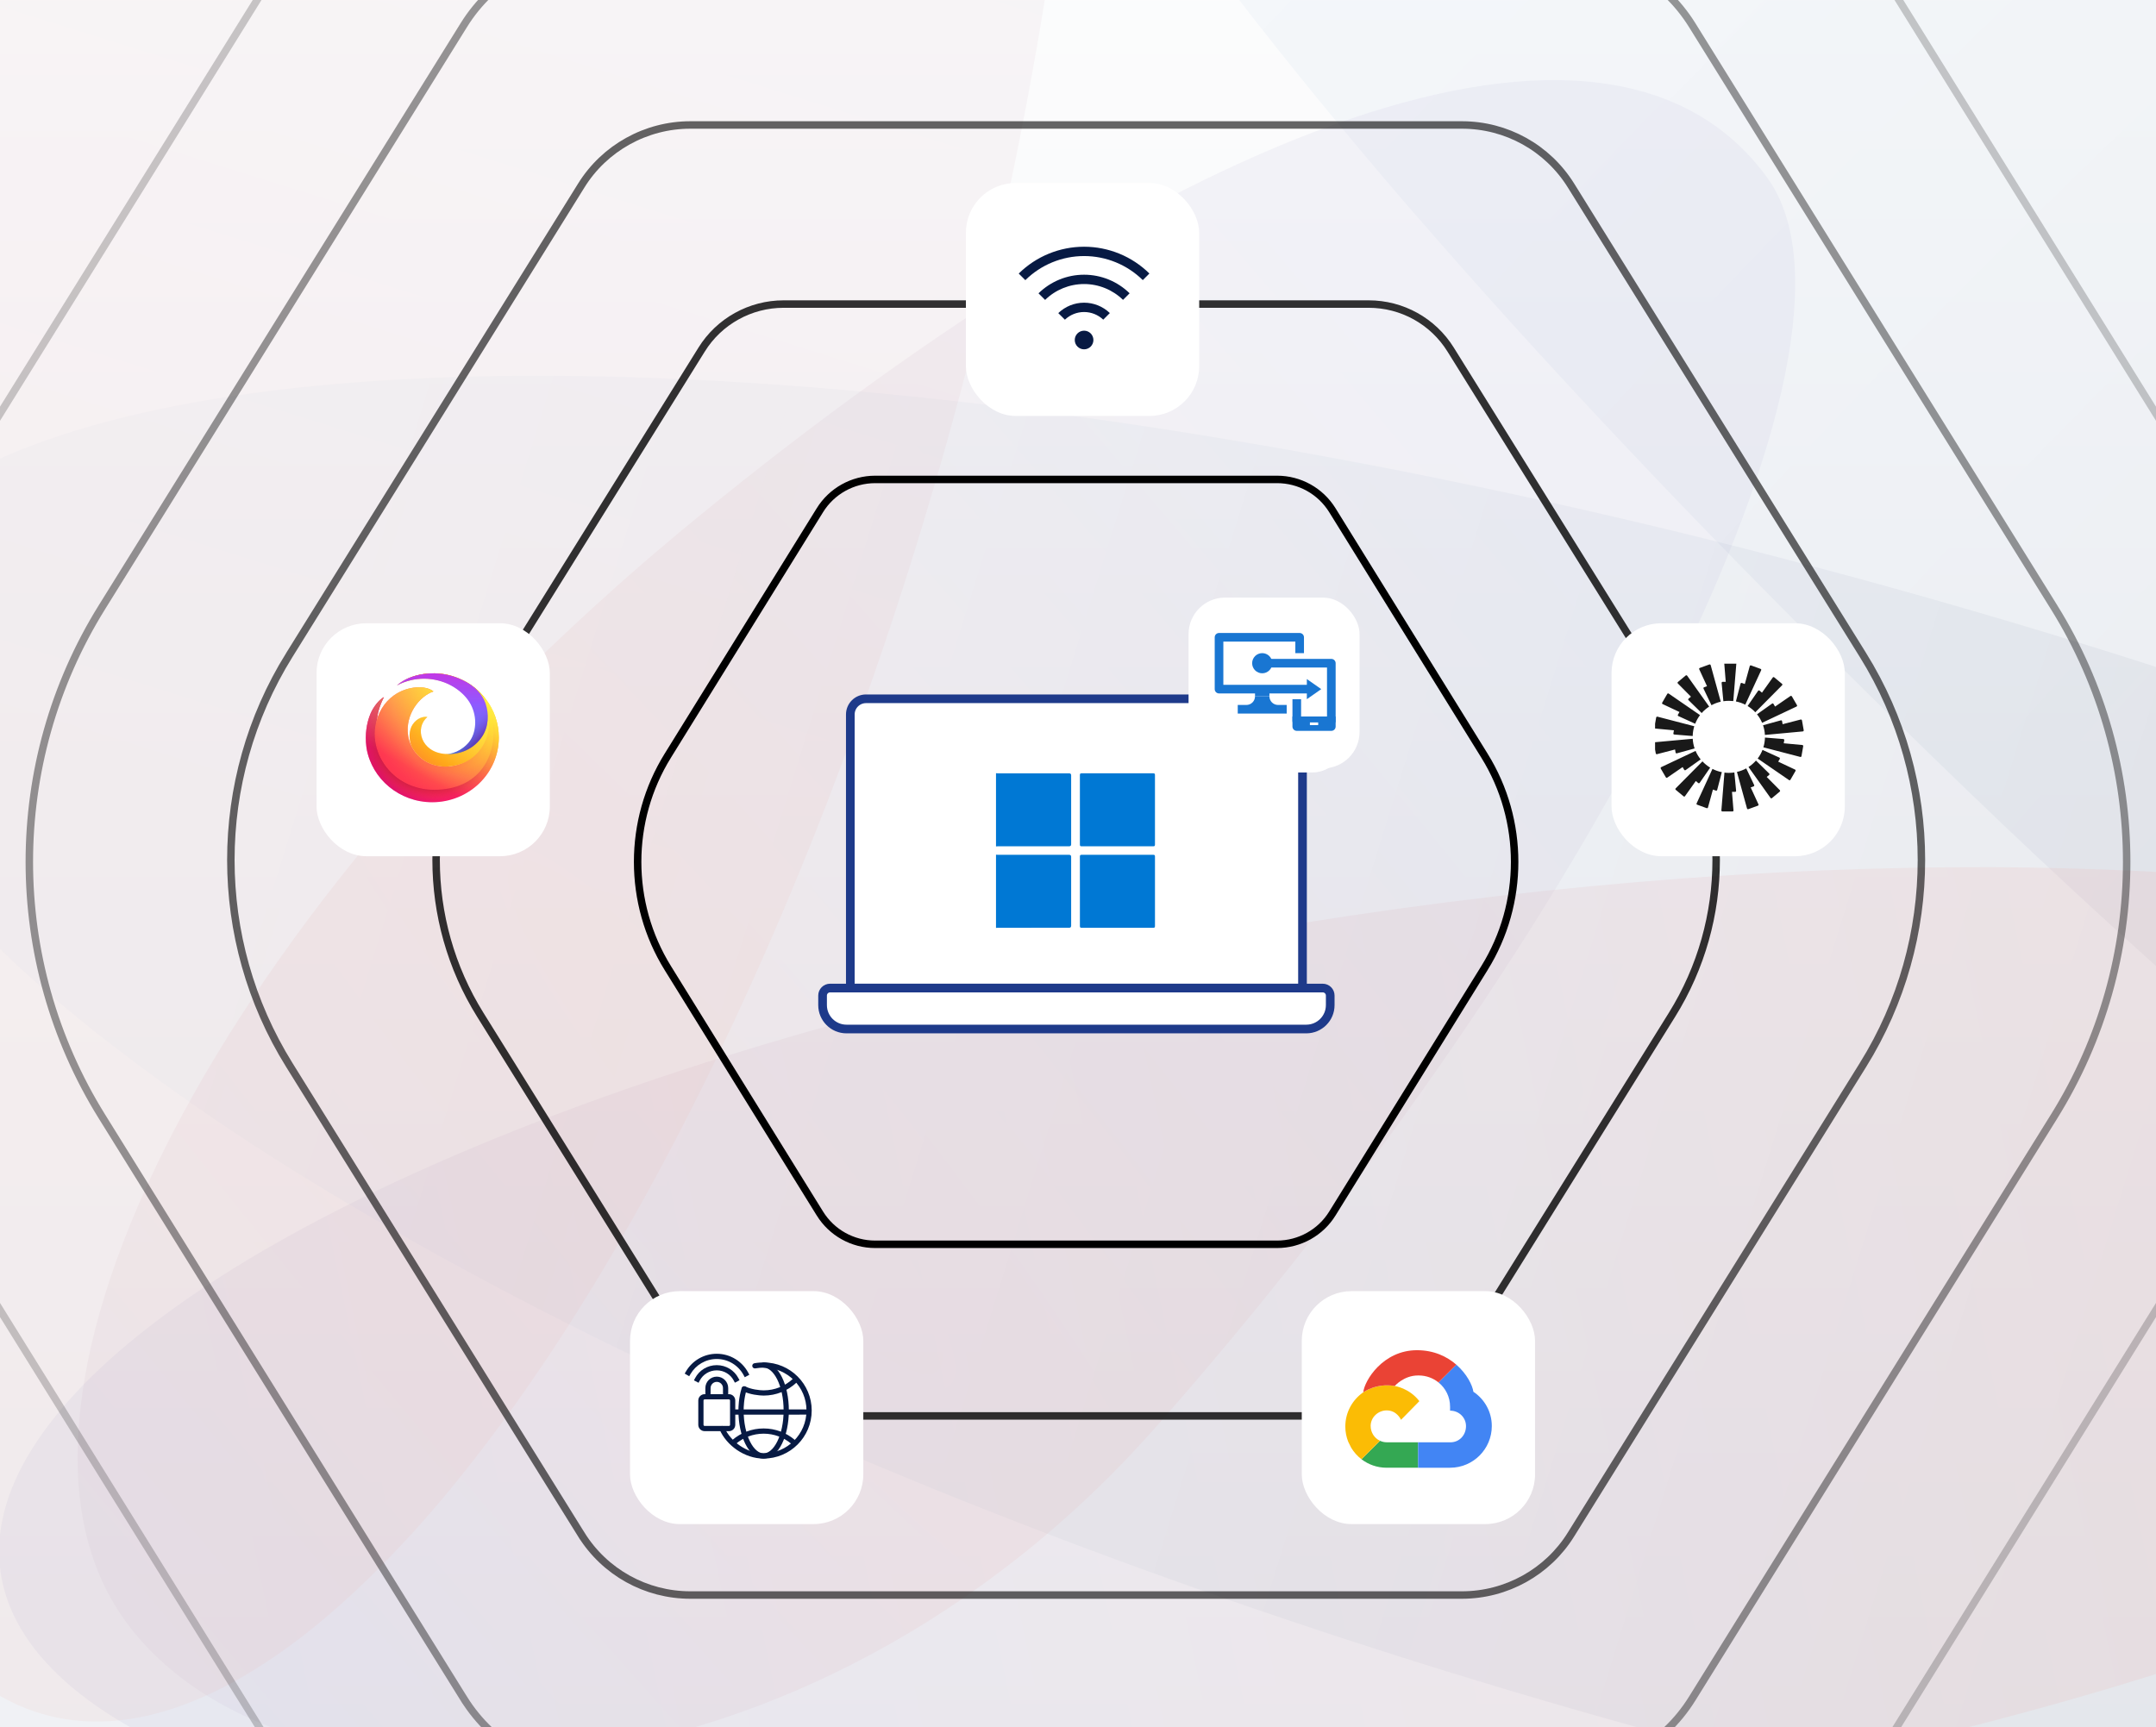 <?xml version="1.0" encoding="utf-8"?>
<svg xmlns="http://www.w3.org/2000/svg" width="624" height="500" viewBox="0 0 624 500" fill="none">
<g clip-path="url(#clip0_6596_56856)">
<rect width="624" height="500" fill="white"/>
<g opacity="0.5" clip-path="url(#clip1_6596_56856)">
<rect width="1143.11" height="643" transform="translate(-99 -139)" fill="url(#paint0_linear_6596_56856)"/>
<g style="mix-blend-mode:hard-light">
<g filter="url(#filter0_f_6596_56856)">
<ellipse cx="117.241" cy="427.445" rx="117.241" ry="427.445" transform="matrix(-0.919 0.393 -0.437 -0.899 1151.28 399.631)" fill="url(#paint1_linear_6596_56856)" fill-opacity="0.22"/>
</g>
<g filter="url(#filter1_f_6596_56856)">
<path d="M810.448 110.761C999.713 263.048 1087.96 459.12 1037.28 506.055C986.592 552.99 776.998 428.76 569.135 228.579C361.273 28.398 235.892 -142.397 286.577 -189.332C325.587 -225.456 573.326 -80.032 810.448 110.761Z" fill="url(#paint2_radial_6596_56856)" fill-opacity="0.12"/>
</g>
<g filter="url(#filter2_f_6596_56856)">
<ellipse cx="169.017" cy="578.464" rx="169.017" ry="578.464" transform="matrix(-0.327 0.945 -0.961 -0.277 1121.67 335.541)" fill="url(#paint3_linear_6596_56856)" fill-opacity="0.15"/>
</g>
</g>
<g style="mix-blend-mode:hard-light">
<g filter="url(#filter3_f_6596_56856)">
<ellipse cx="132.768" cy="420.572" rx="132.768" ry="420.572" transform="matrix(-0.089 -0.996 0.991 -0.137 11.73 585.143)" fill="url(#paint4_linear_6596_56856)" fill-opacity="0.15"/>
</g>
<g filter="url(#filter4_f_6596_56856)">
<path d="M334.486 413.161C233.898 527.213 82.553 532.994 36.236 469.208C-10.082 405.422 64.22 262.288 202.192 149.509C340.164 36.73 465.183 -12.33 511.5 51.456C547.148 100.549 460.507 270.27 334.486 413.161Z" fill="url(#paint5_radial_6596_56856)" fill-opacity="0.12"/>
</g>
<g filter="url(#filter5_f_6596_56856)">
<ellipse cx="152.545" cy="426.144" rx="152.545" ry="426.144" transform="matrix(-0.945 -0.327 0.277 -0.961 153.801 545.224)" fill="url(#paint6_linear_6596_56856)" fill-opacity="0.1"/>
</g>
</g>
</g>
<g style="mix-blend-mode:overlay">
<path d="M483.905 204.134L483.905 204.135C492.453 217.854 496.701 233.406 496.701 248.96C496.701 264.514 492.453 280.067 483.905 293.786L483.905 293.786L419.85 396.724L419.849 396.726C414.789 404.892 405.789 409.898 396.123 409.898L226.799 409.898C217.132 409.898 208.185 404.945 203.071 396.724L202.154 397.295L203.071 396.724L139.017 293.786L139.017 293.786C130.469 280.067 126.22 264.514 126.22 248.96C126.22 233.406 130.469 217.854 139.017 204.135L139.017 204.134L203.071 101.195L203.072 101.194C208.133 93.028 217.132 88.022 226.799 88.022L396.123 88.022C405.789 88.022 414.737 92.975 419.85 101.195L419.85 101.195L483.905 204.134Z" stroke="black" stroke-opacity="0.8" stroke-width="2.16"/>
</g>
<g style="mix-blend-mode:overlay">
<path d="M539.179 189.607L539.179 189.607C550.487 207.773 556.107 228.365 556.107 248.96C556.107 269.555 550.487 290.148 539.179 308.313L539.179 308.314L454.701 444.192L454.7 444.193C447.963 455.075 435.983 461.744 423.116 461.744L199.805 461.744C186.938 461.744 175.027 455.145 168.22 444.192L167.302 444.762L168.22 444.192L83.743 308.314L83.742 308.313C72.434 290.148 66.814 269.555 66.814 248.96C66.814 228.365 72.434 207.773 83.742 189.607L83.743 189.607L168.22 53.728L168.221 53.726C174.958 42.845 186.938 36.177 199.805 36.177L423.116 36.177C435.983 36.177 447.894 42.775 454.701 53.728L454.701 53.728L539.179 189.607Z" stroke="black" stroke-opacity="0.6" stroke-width="2.16"/>
</g>
<g style="mix-blend-mode:overlay">
<path d="M594.49 175.771L594.491 175.771C608.534 198.337 615.514 223.917 615.514 249.5C615.514 275.082 608.534 300.664 594.491 323.229L594.49 323.23L489.775 491.705L489.774 491.706C481.376 505.275 466.442 513.589 450.404 513.589L173.596 513.589C157.558 513.589 142.71 505.361 134.225 491.705L133.308 492.275L134.225 491.705L29.51 323.229L29.51 323.229C15.466 300.663 8.487 275.082 8.487 249.5C8.487 223.917 15.466 198.337 29.51 175.771L29.51 175.771L134.225 7.295L134.226 7.293C142.624 -6.275 157.558 -14.589 173.596 -14.589L450.404 -14.589C466.442 -14.589 481.29 -6.362 489.775 7.295L489.775 7.295L594.49 175.771Z" stroke="black" stroke-opacity="0.4" stroke-width="2.16"/>
</g>
<g style="mix-blend-mode:overlay">
<path d="M649.764 161.244L649.765 161.244C666.569 188.256 674.92 218.876 674.92 249.5C674.92 280.123 666.569 310.744 649.765 337.756L649.764 337.757L524.626 539.172L524.625 539.173C514.55 555.457 496.636 565.435 477.398 565.435L146.602 565.435C127.364 565.435 109.552 555.561 99.373 539.172L-25.764 337.757L-25.765 337.756C-42.569 310.744 -50.92 280.123 -50.92 249.5C-50.92 218.876 -42.569 188.256 -25.765 161.244L-25.764 161.244L99.373 -40.173L99.374 -40.174C109.449 -56.458 127.364 -66.435 146.602 -66.435L477.398 -66.434C496.636 -66.434 514.447 -56.562 524.626 -40.173L524.626 -40.173L649.764 161.244Z" stroke="black" stroke-opacity="0.2" stroke-width="2.16"/>
</g>
<g style="mix-blend-mode:overlay">
<path d="M429.632 218.745L429.633 218.746C435.471 228.158 438.373 238.828 438.373 249.5C438.373 260.173 435.471 270.843 429.633 280.255L429.632 280.255L385.63 351.282L385.629 351.284C382.213 356.82 376.14 360.212 369.618 360.212L253.3 360.212C246.778 360.212 240.74 356.856 237.288 351.283L237.288 351.282L193.286 280.255L193.286 280.255C187.447 270.843 184.545 260.173 184.545 249.5C184.545 238.828 187.447 228.158 193.286 218.746L193.286 218.745L237.288 147.718L237.289 147.716C240.705 142.18 246.778 138.788 253.3 138.788L369.618 138.788C376.14 138.788 382.178 142.144 385.63 147.718L385.63 147.718L429.632 218.745Z" stroke="black" stroke-width="2.16"/>
</g>
<g filter="url(#filter6_d_6596_56856)">
<rect x="93.762" y="182.574" width="63.22" height="63.145" rx="13.488" fill="white" fill-opacity="0.01" shape-rendering="crispEdges"/>
</g>
<rect x="91.613" y="180.428" width="67.518" height="67.438" rx="14.405" fill="white"/>
<g clip-path="url(#clip2_6596_56856)">
<path d="M140.494 202.243C137.016 197.801 131.593 195.033 125.889 194.923C121.42 194.837 118.333 196.138 116.586 197.185C118.923 195.871 122.305 195.126 125.266 195.162C132.883 195.257 141.063 200.285 142.278 209.35C143.673 219.755 136.198 228.44 125.682 228.466C114.113 228.495 107.076 218.563 108.915 209.643C109.007 209.197 108.961 208.764 109.114 208.343C109.202 206.774 109.813 204.316 111.131 201.804C109.799 202.472 108.103 204.586 107.265 206.544C106.058 209.367 105.632 212.743 106.015 215.955C106.044 216.197 106.07 216.438 106.103 216.678C107.652 225.512 115.567 232.238 125.099 232.238C135.742 232.238 144.37 223.853 144.37 213.509C144.37 209.28 142.927 205.378 140.494 202.243Z" fill="url(#paint7_radial_6596_56856)"/>
<g opacity="0.67">
<path d="M140.494 202.243C137.016 197.801 131.593 195.033 125.889 194.923C121.42 194.837 118.333 196.138 116.586 197.185C118.923 195.871 122.305 195.126 125.266 195.162C132.883 195.257 141.063 200.285 142.278 209.35C143.673 219.755 136.198 228.44 125.682 228.466C114.113 228.495 107.076 218.563 108.915 209.643C109.007 209.197 108.961 208.764 109.114 208.343C109.202 206.774 109.813 204.316 111.131 201.804C109.799 202.472 108.103 204.586 107.265 206.544C106.058 209.367 105.632 212.743 106.015 215.955C106.044 216.197 106.07 216.438 106.103 216.678C107.652 225.512 115.567 232.238 125.099 232.238C135.742 232.238 144.37 223.853 144.37 213.509C144.37 209.28 142.927 205.378 140.494 202.243Z" fill="url(#paint8_radial_6596_56856)"/>
</g>
<path d="M140.494 202.243C137.016 197.801 131.593 195.033 125.889 194.923C121.42 194.837 118.333 196.138 116.586 197.185C118.923 195.871 122.305 195.126 125.266 195.162C132.883 195.257 141.063 200.285 142.278 209.35C143.673 219.755 136.198 228.44 125.682 228.466C114.113 228.495 107.076 218.563 108.915 209.643C109.007 209.197 108.961 208.764 109.114 208.343C109.202 206.774 109.813 204.316 111.131 201.804C109.799 202.472 108.103 204.586 107.265 206.544C106.058 209.367 105.632 212.743 106.015 215.955C106.044 216.197 106.07 216.438 106.103 216.678C107.652 225.512 115.567 232.238 125.099 232.238C135.742 232.238 144.37 223.853 144.37 213.509C144.37 209.28 142.927 205.378 140.494 202.243Z" fill="url(#paint9_radial_6596_56856)"/>
<path d="M140.494 202.243C137.016 197.801 131.593 195.033 125.889 194.923C121.42 194.837 118.333 196.138 116.586 197.185C118.923 195.871 122.305 195.126 125.266 195.162C132.883 195.257 141.063 200.285 142.278 209.35C143.673 219.755 136.198 228.44 125.682 228.466C114.113 228.495 107.076 218.563 108.915 209.643C109.007 209.197 108.961 208.764 109.114 208.343C109.202 206.774 109.813 204.316 111.131 201.804C109.799 202.472 108.103 204.586 107.265 206.544C106.058 209.367 105.632 212.743 106.015 215.955C106.044 216.197 106.07 216.438 106.103 216.678C107.652 225.512 115.567 232.238 125.099 232.238C135.742 232.238 144.37 223.853 144.37 213.509C144.37 209.28 142.927 205.378 140.494 202.243Z" fill="url(#paint10_radial_6596_56856)"/>
<path d="M140.494 202.243C137.016 197.801 131.593 195.033 125.889 194.923C121.42 194.837 118.333 196.138 116.586 197.185C118.923 195.871 122.305 195.126 125.266 195.162C132.883 195.257 141.063 200.285 142.278 209.35C143.673 219.755 136.198 228.44 125.682 228.466C114.113 228.495 107.076 218.563 108.915 209.643C109.007 209.197 108.961 208.764 109.114 208.343C109.202 206.774 109.813 204.316 111.131 201.804C109.799 202.472 108.103 204.586 107.265 206.544C106.058 209.367 105.632 212.743 106.015 215.955C106.044 216.197 106.07 216.438 106.103 216.678C107.652 225.512 115.567 232.238 125.099 232.238C135.742 232.238 144.37 223.853 144.37 213.509C144.37 209.28 142.927 205.378 140.494 202.243Z" fill="url(#paint11_radial_6596_56856)"/>
<path d="M142.28 209.35C142.434 210.499 142.479 211.629 142.424 212.73C143.063 212.638 143.702 212.555 144.343 212.483C144.129 208.65 142.731 205.123 140.496 202.243C137.018 197.801 131.594 195.033 125.89 194.923C121.422 194.837 118.335 196.138 116.588 197.185C118.925 195.871 122.307 195.126 125.268 195.162C132.884 195.257 141.065 200.285 142.28 209.35Z" fill="url(#paint12_linear_6596_56856)"/>
<path d="M142.747 208.833C141.664 199.36 132.95 195.101 125.267 195.163C122.306 195.186 118.924 195.871 116.587 197.186C115.496 197.84 114.928 198.394 114.875 198.446C114.937 198.397 115.122 198.249 115.429 198.045C115.439 198.038 115.449 198.031 115.459 198.024C115.468 198.018 115.477 198.013 115.486 198.007C116.6 197.26 117.857 196.718 119.187 196.34C121.218 195.763 123.416 195.57 125.53 195.621C134.22 196.107 140.352 203.1 140.566 210.543C140.742 216.704 135.541 221.617 129.546 221.901C125.186 222.108 121.079 220.063 119.072 215.97C118.625 215.06 118.298 214.135 118.127 213.016C117.176 206.789 121.49 201.478 125.445 200.163C123.311 198.356 117.964 198.478 113.985 201.317C111.119 203.361 109.26 206.471 108.644 210.181C108.174 213.01 108.617 215.952 109.77 218.58C110.945 221.257 112.856 223.617 115.259 225.355C117.868 227.242 121.009 228.341 124.247 228.58C124.725 228.615 125.204 228.632 125.683 228.632C138.415 228.632 143.94 219.262 142.747 208.833Z" fill="url(#paint13_radial_6596_56856)"/>
<path d="M142.747 208.833C141.664 199.36 132.95 195.101 125.267 195.163C122.306 195.186 118.924 195.871 116.587 197.186C115.496 197.84 114.928 198.394 114.875 198.446C114.937 198.397 115.122 198.249 115.429 198.045C115.439 198.038 115.449 198.031 115.459 198.024C115.468 198.018 115.477 198.013 115.486 198.007C116.6 197.26 117.857 196.718 119.187 196.34C121.218 195.763 123.416 195.57 125.53 195.621C134.22 196.107 140.352 203.1 140.566 210.543C140.742 216.704 135.541 221.617 129.546 221.901C125.186 222.108 121.079 220.063 119.072 215.97C118.625 215.06 118.298 214.135 118.127 213.016C117.176 206.789 121.49 201.478 125.445 200.163C123.311 198.356 117.964 198.478 113.985 201.317C111.119 203.361 109.26 206.471 108.644 210.181C108.174 213.01 108.617 215.952 109.77 218.58C110.945 221.257 112.856 223.617 115.259 225.355C117.868 227.242 121.009 228.341 124.247 228.58C124.725 228.615 125.204 228.632 125.683 228.632C138.415 228.632 143.94 219.262 142.747 208.833Z" fill="url(#paint14_radial_6596_56856)"/>
<path opacity="0.53" d="M142.747 208.833C141.664 199.36 132.95 195.101 125.267 195.163C122.306 195.186 118.924 195.871 116.587 197.186C115.496 197.84 114.928 198.394 114.875 198.446C114.937 198.397 115.122 198.249 115.429 198.045C115.439 198.038 115.449 198.031 115.459 198.024C115.468 198.018 115.477 198.013 115.486 198.007C116.6 197.26 117.857 196.718 119.187 196.34C121.218 195.763 123.416 195.57 125.53 195.621C134.22 196.107 140.352 203.1 140.566 210.543C140.742 216.704 135.541 221.617 129.546 221.901C125.186 222.108 121.079 220.063 119.072 215.97C118.625 215.06 118.298 214.135 118.127 213.016C117.176 206.789 121.49 201.478 125.445 200.163C123.311 198.356 117.964 198.478 113.985 201.317C111.119 203.361 109.26 206.471 108.644 210.181C108.174 213.01 108.617 215.952 109.77 218.58C110.945 221.257 112.856 223.617 115.259 225.355C117.868 227.242 121.009 228.341 124.247 228.58C124.725 228.615 125.204 228.632 125.683 228.632C138.415 228.632 143.94 219.262 142.747 208.833Z" fill="url(#paint15_radial_6596_56856)"/>
<path opacity="0.53" d="M142.747 208.833C141.664 199.36 132.95 195.101 125.267 195.163C122.306 195.186 118.924 195.871 116.587 197.186C115.496 197.84 114.928 198.394 114.875 198.446C114.937 198.397 115.122 198.249 115.429 198.045C115.439 198.038 115.449 198.031 115.459 198.024C115.468 198.018 115.477 198.013 115.486 198.007C116.6 197.26 117.857 196.718 119.187 196.34C121.218 195.763 123.416 195.57 125.53 195.621C134.22 196.107 140.352 203.1 140.566 210.543C140.742 216.704 135.541 221.617 129.546 221.901C125.186 222.108 121.079 220.063 119.072 215.97C118.625 215.06 118.298 214.135 118.127 213.016C117.176 206.789 121.49 201.478 125.445 200.163C123.311 198.356 117.964 198.478 113.985 201.317C111.119 203.361 109.26 206.471 108.644 210.181C108.174 213.01 108.617 215.952 109.77 218.58C110.945 221.257 112.856 223.617 115.259 225.355C117.868 227.242 121.009 228.341 124.247 228.58C124.725 228.615 125.204 228.632 125.683 228.632C138.415 228.632 143.94 219.262 142.747 208.833Z" fill="url(#paint16_radial_6596_56856)"/>
<path d="M129.545 221.901C137.773 221.416 141.294 214.812 141.515 210.124C141.86 202.804 137.38 194.91 125.528 195.621C123.414 195.569 121.216 195.763 119.185 196.34C117.405 196.868 116.169 197.558 115.484 198.006C115.475 198.012 115.466 198.018 115.457 198.024C115.447 198.031 115.438 198.037 115.427 198.044C115.243 198.169 115.063 198.3 114.887 198.437C115.216 198.219 119.303 195.878 124.981 196.601C131.784 197.466 138.005 202.599 138.005 209.37C138.005 214.58 133.852 218.558 128.99 218.274C121.765 217.852 119.946 210.67 123.702 207.566C122.689 207.355 120.785 207.769 119.459 209.691C118.269 211.416 118.336 214.081 119.07 215.97C121.078 220.062 125.187 222.158 129.545 221.901Z" fill="url(#paint17_radial_6596_56856)"/>
<path d="M140.494 202.243C139.979 201.584 139.415 200.967 138.819 200.385C138.341 199.893 137.829 199.44 137.29 199.02C137.601 199.284 137.899 199.56 138.18 199.855C139.222 200.948 140.047 202.24 140.529 203.654C141.534 206.607 141.468 210.302 139.549 213.204C137.263 216.662 133.54 218.369 129.515 218.286C129.341 218.287 129.166 218.284 128.99 218.274C121.766 217.852 119.947 210.669 123.703 207.566C122.69 207.354 120.785 207.769 119.459 209.691C118.27 211.415 118.337 214.08 119.071 215.97C118.624 215.059 118.297 214.134 118.126 213.016C117.175 206.788 121.489 201.477 125.444 200.162C123.31 198.355 117.963 198.478 113.984 201.316C111.665 202.97 110.006 205.322 109.13 208.125C109.259 206.553 109.872 204.203 111.131 201.803C109.799 202.472 108.103 204.586 107.265 206.544C106.058 209.367 105.632 212.743 106.015 215.955C106.044 216.197 106.07 216.438 106.103 216.678C107.652 225.512 115.567 232.238 125.099 232.238C135.742 232.238 144.37 223.852 144.37 213.509C144.37 209.279 142.927 205.378 140.494 202.243Z" fill="url(#paint18_linear_6596_56856)"/>
<path d="M140.529 203.654C140.047 202.24 139.222 200.949 138.18 199.855C136.952 198.567 135.423 197.589 133.804 196.826C132.427 196.178 130.989 195.666 129.503 195.348C126.84 194.778 124.047 194.789 121.532 195.303C118.798 195.862 116.394 197.01 114.873 198.444C116.013 197.772 117.604 197.227 118.737 196.95C123.996 195.661 129.787 197.057 133.736 200.728C134.53 201.466 135.241 202.292 135.818 203.202C138.174 206.914 137.951 211.582 136.115 214.334C134.75 216.379 131.829 218.298 129.103 218.277C133.285 218.49 137.185 216.78 139.549 213.204C141.468 210.302 141.534 206.607 140.529 203.654Z" fill="url(#paint19_linear_6596_56856)"/>
<path d="M140.529 203.654C140.047 202.24 139.222 200.949 138.18 199.855C136.952 198.567 135.423 197.589 133.804 196.826C132.427 196.178 130.989 195.666 129.503 195.348C126.84 194.778 124.047 194.789 121.532 195.303C118.798 195.862 116.394 197.01 114.873 198.444C116.013 197.772 117.604 197.227 118.737 196.95C123.996 195.661 129.787 197.057 133.736 200.728C134.53 201.466 135.241 202.292 135.818 203.202C138.174 206.914 137.951 211.582 136.115 214.334C134.75 216.379 131.829 218.298 129.103 218.277C133.285 218.49 137.185 216.78 139.549 213.204C141.468 210.302 141.534 206.607 140.529 203.654Z" fill="url(#paint20_linear_6596_56856)"/>
</g>
<g filter="url(#filter7_d_6596_56856)">
<rect x="184.49" y="375.916" width="63.22" height="63.145" rx="13.488" fill="white" fill-opacity="0.01" shape-rendering="crispEdges"/>
</g>
<rect x="182.344" y="373.77" width="67.518" height="67.438" rx="14.405" fill="white"/>
<path fill-rule="evenodd" clip-rule="evenodd" d="M221.013 395.92C220.421 395.92 219.503 395.973 218.609 396.132C218.198 396.205 217.806 395.931 217.733 395.52C217.66 395.109 217.934 394.716 218.345 394.643C219.341 394.466 220.35 394.408 221.013 394.408C228.699 394.408 234.929 400.639 234.929 408.325C234.929 416.011 228.699 422.241 221.013 422.241C215.483 422.241 210.27 418.431 208.283 413.864C208.116 413.481 208.291 413.036 208.674 412.869C209.057 412.702 209.502 412.878 209.669 413.261C211.432 417.313 216.124 420.729 221.013 420.729C227.864 420.729 233.417 415.176 233.417 408.325C233.417 401.474 227.864 395.92 221.013 395.92Z" fill="#071A43"/>
<path fill-rule="evenodd" clip-rule="evenodd" d="M230.51 399.231C230.794 399.537 230.775 400.015 230.469 400.299C227.987 402.599 224.663 404.006 221.013 404.006C220.348 404.006 219.325 403.924 218.251 403.728C217.183 403.533 216.004 403.215 215.06 402.716C214.691 402.521 214.55 402.064 214.745 401.694C214.94 401.325 215.398 401.184 215.767 401.379C216.514 401.774 217.521 402.057 218.522 402.24C219.516 402.421 220.448 402.493 221.013 402.493C224.268 402.493 227.228 401.241 229.441 399.19C229.748 398.906 230.226 398.924 230.51 399.231Z" fill="#071A43"/>
<path fill-rule="evenodd" clip-rule="evenodd" d="M220.257 395.164C220.257 394.746 220.595 394.408 221.013 394.408C223.262 394.408 225.093 396.222 226.315 398.682C227.562 401.189 228.311 404.599 228.311 408.325C228.311 412.05 227.562 415.46 226.315 417.967C225.093 420.428 223.262 422.241 221.013 422.241C218.763 422.241 216.933 420.428 215.71 417.967C214.464 415.46 213.715 412.05 213.715 408.325C213.715 407.284 213.793 404.626 214.648 401.861C214.772 401.462 215.195 401.239 215.594 401.362C215.993 401.486 216.216 401.909 216.093 402.308C215.303 404.861 215.227 407.344 215.227 408.325C215.227 411.868 215.942 415.038 217.064 417.294C218.209 419.597 219.649 420.729 221.013 420.729C222.376 420.729 223.817 419.597 224.961 417.294C226.083 415.038 226.798 411.868 226.798 408.325C226.798 404.782 226.083 401.612 224.961 399.355C223.817 397.052 222.376 395.92 221.013 395.92C220.595 395.92 220.257 395.582 220.257 395.164Z" fill="#071A43"/>
<path fill-rule="evenodd" clip-rule="evenodd" d="M221.013 415.033C217.937 415.033 215.125 416.152 212.957 418.005C212.64 418.276 212.163 418.238 211.891 417.921C211.62 417.604 211.657 417.126 211.975 416.855C214.406 414.777 217.564 413.521 221.013 413.521C224.415 413.521 227.533 414.743 229.951 416.77C230.27 417.039 230.312 417.515 230.044 417.835C229.776 418.155 229.299 418.197 228.979 417.929C226.823 416.121 224.046 415.033 221.013 415.033Z" fill="#071A43"/>
<path fill-rule="evenodd" clip-rule="evenodd" d="M233.511 409.519L212.421 409.52C212.003 409.52 211.665 409.181 211.665 408.763C211.665 408.346 212.003 408.007 212.421 408.007L233.511 408.007C233.929 408.007 234.267 408.346 234.267 408.763C234.267 409.181 233.929 409.519 233.511 409.519Z" fill="#071A43"/>
<path fill-rule="evenodd" clip-rule="evenodd" d="M202.101 405.433C202.101 404.419 202.923 403.597 203.937 403.597H210.971C211.985 403.597 212.807 404.419 212.807 405.433V412.467C212.807 413.481 211.985 414.304 210.971 414.304H203.937C202.923 414.304 202.101 413.481 202.101 412.467V405.433ZM203.937 405.109C203.758 405.109 203.613 405.254 203.613 405.433V412.467C203.613 412.646 203.758 412.791 203.937 412.791H210.971C211.15 412.791 211.295 412.646 211.295 412.467V405.433C211.295 405.254 211.15 405.109 210.971 405.109H203.937Z" fill="#071A43"/>
<path fill-rule="evenodd" clip-rule="evenodd" d="M204.149 401.828C204.149 400.003 205.629 398.523 207.454 398.523C209.28 398.523 210.76 400.003 210.76 401.828L210.76 403.418C210.76 403.835 210.421 404.174 210.004 404.174C209.586 404.174 209.247 403.835 209.247 403.418L209.247 401.828C209.247 400.838 208.445 400.035 207.454 400.035C206.464 400.035 205.661 400.838 205.661 401.828L205.661 403.418C205.661 403.835 205.323 404.174 204.905 404.174C204.487 404.174 204.149 403.835 204.149 403.418L204.149 401.828Z" fill="#071A43"/>
<path fill-rule="evenodd" clip-rule="evenodd" d="M207.445 393.414C204.213 393.414 201.387 395.154 199.855 397.753L199.471 398.405L198.168 397.637L198.552 396.985C200.345 393.944 203.656 391.901 207.445 391.901C211.367 391.901 214.777 394.091 216.521 397.31L216.881 397.975L215.552 398.695L215.192 398.031C213.701 395.279 210.79 393.414 207.445 393.414Z" fill="#071A43"/>
<path fill-rule="evenodd" clip-rule="evenodd" d="M207.445 396.707C205.298 396.707 203.446 397.9 202.536 399.631L202.184 400.3L200.845 399.596L201.197 398.927C202.365 396.706 204.728 395.195 207.445 395.195C210.148 395.195 212.502 396.692 213.676 398.896L214.031 399.564L212.696 400.274L212.341 399.607C211.426 397.889 209.581 396.707 207.445 396.707Z" fill="#071A43"/>
<g filter="url(#filter8_d_6596_56856)">
<rect x="281.703" y="55.12" width="63.22" height="63.145" rx="13.488" fill="white" fill-opacity="0.01" shape-rendering="crispEdges"/>
</g>
<rect x="279.555" y="52.974" width="67.518" height="67.438" rx="14.405" fill="white"/>
<g clip-path="url(#clip3_6596_56856)">
<rect width="43.204" height="43.204" transform="translate(292.158 64.674)" fill="white" style="mix-blend-mode:multiply"/>
<path d="M313.761 101.128C315.253 101.128 316.461 99.919 316.461 98.427C316.461 96.936 315.253 95.727 313.761 95.727C312.27 95.727 311.061 96.936 311.061 98.427C311.061 99.919 312.27 101.128 313.761 101.128Z" fill="#071A43"/>
<path d="M306.295 90.642L308.204 92.55C309.7 91.125 311.686 90.329 313.752 90.327C315.818 90.324 317.806 91.116 319.306 92.537L321.214 90.629C319.209 88.7 316.534 87.624 313.752 87.626C310.97 87.629 308.297 88.71 306.295 90.642Z" fill="#071A43"/>
<path d="M300.569 84.916L302.478 86.825C305.491 83.879 309.537 82.228 313.751 82.226C317.965 82.223 322.013 83.869 325.03 86.811L326.938 84.903C323.416 81.454 318.681 79.523 313.751 79.526C308.821 79.528 304.088 81.463 300.569 84.916Z" fill="#071A43"/>
<path d="M332.663 79.176C327.626 74.209 320.836 71.425 313.761 71.425C306.687 71.425 299.897 74.209 294.859 79.176V79.207L296.755 81.103C301.284 76.634 307.389 74.128 313.751 74.125C320.113 74.123 326.221 76.624 330.753 81.089L332.663 79.179V79.176Z" fill="#071A43"/>
</g>
<g filter="url(#filter9_d_6596_56856)">
<rect x="468.564" y="182.574" width="63.22" height="63.145" rx="13.488" fill="white" fill-opacity="0.01" shape-rendering="crispEdges"/>
</g>
<rect x="466.416" y="180.428" width="67.518" height="67.438" rx="14.405" fill="white"/>
<g clip-path="url(#clip4_6596_56856)">
<g clip-path="url(#clip5_6596_56856)">
<path fill-rule="evenodd" clip-rule="evenodd" d="M502.546 192.008L501.654 202.953C501.232 202.905 500.811 202.881 500.377 202.881C499.835 202.881 499.305 202.917 498.787 203.001L498.281 197.697C498.269 197.529 498.401 197.385 498.57 197.385H499.473L499.04 192.02C499.028 191.852 499.16 191.708 499.317 191.708H502.268C502.437 191.708 502.57 191.852 502.546 192.02V192.008ZM495.1 192.548C495.052 192.392 494.883 192.296 494.726 192.356L491.955 193.364C491.799 193.424 491.726 193.604 491.799 193.748L494.052 198.645L493.196 198.957C493.04 199.017 492.967 199.197 493.04 199.341L495.341 204.153C496.172 203.697 497.076 203.349 498.028 203.133L495.112 192.548H495.1ZM488.305 195.596L494.678 204.549C493.871 205.077 493.136 205.701 492.51 206.421L488.69 202.677C488.57 202.557 488.582 202.365 488.702 202.257L489.401 201.681L485.606 197.853C485.486 197.733 485.498 197.541 485.63 197.433L487.883 195.548C488.016 195.44 488.196 195.464 488.293 195.596H488.305ZM482.956 200.781C482.823 200.685 482.63 200.733 482.546 200.877L481.076 203.421C480.992 203.565 481.052 203.745 481.196 203.817L486.088 206.121L485.63 206.901C485.546 207.045 485.606 207.238 485.763 207.298L490.63 209.518C490.979 208.618 491.449 207.778 492.028 207.021L482.956 200.781ZM479.353 207.694C479.377 207.526 479.546 207.43 479.703 207.466L490.365 210.238C490.088 211.138 489.931 212.086 489.907 213.07L484.57 212.638C484.401 212.626 484.281 212.47 484.317 212.302L484.474 211.414L479.088 210.91C478.919 210.898 478.811 210.742 478.835 210.574L479.341 207.682L479.353 207.694ZM478.956 214.87C478.787 214.882 478.678 215.038 478.703 215.206L479.221 218.099C479.245 218.267 479.413 218.363 479.57 218.327L484.799 216.97L484.955 217.859C484.98 218.027 485.148 218.123 485.305 218.087L490.461 216.67C490.16 215.782 489.967 214.834 489.919 213.862L478.944 214.87H478.956ZM480.666 222.479C480.582 222.335 480.642 222.155 480.787 222.083L490.739 217.378C491.112 218.267 491.618 219.095 492.22 219.839L487.859 222.935C487.727 223.031 487.534 222.995 487.449 222.851L486.992 222.059L482.546 225.119C482.413 225.215 482.221 225.167 482.136 225.023L480.654 222.479H480.666ZM492.726 220.415L484.98 228.228C484.859 228.348 484.871 228.54 485.004 228.648L487.269 230.532C487.401 230.64 487.582 230.616 487.678 230.484L490.811 226.091L491.51 226.679C491.642 226.787 491.835 226.763 491.931 226.619L494.967 222.227C494.148 221.723 493.389 221.111 492.738 220.415H492.726ZM491.196 232.956C491.04 232.896 490.967 232.716 491.04 232.572L495.63 222.587C496.473 223.019 497.389 223.343 498.341 223.523L496.991 228.684C496.955 228.84 496.775 228.936 496.618 228.876L495.763 228.564L494.329 233.76C494.281 233.916 494.112 234.012 493.955 233.952L491.184 232.944L491.196 232.956ZM499.1 223.655L498.208 234.6C498.196 234.768 498.329 234.912 498.485 234.912H501.437C501.606 234.912 501.738 234.768 501.714 234.6L501.281 229.236H502.184C502.353 229.236 502.485 229.092 502.473 228.924L501.967 223.619C501.449 223.703 500.919 223.739 500.377 223.739C499.943 223.739 499.522 223.715 499.1 223.655ZM509.726 194.024C509.798 193.868 509.726 193.7 509.57 193.64L506.799 192.632C506.642 192.572 506.473 192.668 506.425 192.824L504.991 198.021L504.136 197.709C503.979 197.649 503.811 197.745 503.762 197.901L502.413 203.061C503.377 203.253 504.28 203.577 505.124 203.997L509.726 194.024ZM515.774 198.381L508.027 206.193C507.377 205.497 506.63 204.885 505.799 204.381L508.835 199.989C508.931 199.857 509.124 199.821 509.256 199.929L509.955 200.517L513.088 196.124C513.184 195.992 513.377 195.968 513.497 196.076L515.762 197.961C515.895 198.069 515.895 198.261 515.786 198.381H515.774ZM519.967 204.525C520.124 204.453 520.172 204.273 520.087 204.129L518.606 201.585C518.521 201.441 518.328 201.405 518.196 201.489L513.75 204.549L513.292 203.769C513.208 203.625 513.015 203.577 512.883 203.685L508.521 206.781C509.124 207.526 509.618 208.354 510.003 209.242L519.955 204.537L519.967 204.525ZM521.533 208.51L522.039 211.402C522.063 211.57 521.955 211.714 521.786 211.738L510.81 212.758C510.762 211.774 510.57 210.838 510.268 209.95L515.425 208.534C515.582 208.486 515.75 208.594 515.774 208.762L515.931 209.65L521.16 208.294C521.316 208.258 521.485 208.354 521.509 208.522L521.533 208.51ZM521.039 219.131C521.196 219.167 521.365 219.071 521.389 218.903L521.895 216.01C521.919 215.842 521.81 215.698 521.642 215.674L516.256 215.17L516.413 214.282C516.437 214.114 516.328 213.97 516.16 213.946L510.823 213.514C510.798 214.498 510.642 215.446 510.365 216.346L521.027 219.119L521.039 219.131ZM518.196 225.731C518.112 225.875 517.919 225.911 517.786 225.827L508.714 219.587C509.292 218.831 509.762 217.991 510.112 217.09L514.979 219.311C515.136 219.383 515.196 219.563 515.112 219.707L514.654 220.487L519.545 222.791C519.69 222.863 519.75 223.043 519.666 223.187L518.196 225.731ZM506.064 222.047L512.437 231C512.533 231.132 512.726 231.156 512.847 231.048L515.1 229.164C515.232 229.056 515.232 228.864 515.124 228.744L511.329 224.915L512.027 224.339C512.16 224.231 512.16 224.039 512.039 223.919L508.22 220.175C507.582 220.895 506.859 221.531 506.052 222.047H506.064ZM506.003 234.24C505.847 234.3 505.678 234.204 505.63 234.048L502.714 223.463C503.666 223.247 504.57 222.899 505.401 222.443L507.702 227.255C507.774 227.411 507.702 227.591 507.545 227.639L506.69 227.951L508.943 232.848C509.015 233.004 508.943 233.172 508.786 233.232L506.015 234.24H506.003Z" fill="#191919"/>
</g>
</g>
<g filter="url(#filter10_d_6596_56856)">
<rect x="378.912" y="375.916" width="63.22" height="63.145" rx="13.488" fill="white" fill-opacity="0.01" shape-rendering="crispEdges"/>
</g>
<rect x="376.764" y="373.77" width="67.518" height="67.438" rx="14.405" fill="white"/>
<g clip-path="url(#clip6_6596_56856)">
<path d="M401.379 417.529C400.669 417.529 400.001 417.371 399.403 417.092L394.049 422.435C396.059 423.975 398.573 424.892 401.302 424.892H410.44V417.53H401.38L401.379 417.529Z" fill="#34A853"/>
<path d="M426.433 402.898C426.177 401.032 424.56 397.726 421.491 395.053L416.334 400.198C418.38 401.848 419.687 404.369 419.687 407.213V408.37H419.71C422.23 408.37 424.298 410.325 424.298 412.845C424.298 415.433 422.395 417.532 419.806 417.532H410.438V424.894H419.695C426.361 424.894 431.765 419.49 431.765 412.825C431.765 408.68 429.645 405.03 426.432 402.899L426.433 402.898Z" fill="#4285F4"/>
<path d="M403.676 401.228C398.445 400.288 394.563 403.056 394.563 403.056C391.424 405.228 389.367 408.853 389.367 412.959C389.367 414.509 389.663 415.991 390.201 417.35L391.075 419.114C391.85 420.399 392.861 421.526 394.047 422.435L399.401 417.093C397.796 416.342 396.701 414.7 396.701 412.795C396.701 410.301 398.853 408.297 401.346 408.297C404.241 408.297 405.402 410.824 405.488 411.019L406.334 410.174L410.798 405.619C407.895 401.823 403.675 401.227 403.675 401.227L403.676 401.228Z" fill="#FBBC05"/>
<path d="M403.676 401.228C403.676 401.228 406.288 398.184 410.391 398.184H410.605C412.778 398.184 414.771 398.937 416.334 400.198L421.491 395.052C418.816 392.721 415.04 390.87 410.102 390.87C400.314 390.87 394.905 399.607 394.562 403.055C394.562 403.055 398.367 400.284 403.676 401.227V401.228Z" fill="#EA4335"/>
</g>
<g filter="url(#filter11_d_6596_56856)">
<path d="M360.065 212H263.016C261.017 212 259.395 213.621 259.395 215.617V278.731H363.687V215.617C363.687 213.621 362.064 212 360.065 212Z" fill="white"/>
<path d="M254.723 278.731H368.354C369.306 278.731 370.081 279.502 370.081 280.456V282.672C370.081 285.712 367.608 288.182 364.564 288.182H258.513C255.469 288.182 252.996 285.712 252.996 282.672V280.456C252.996 279.506 253.768 278.731 254.723 278.731Z" fill="white"/>
</g>
<path d="M372.43 202.292H250.648C248.139 202.292 246.104 204.325 246.104 206.831V286.03H376.975V206.831C376.975 204.325 374.939 202.292 372.43 202.292Z" fill="white" stroke="#1E3A8A" stroke-width="2.51" stroke-miterlimit="10"/>
<path d="M240.241 286.03H382.832C384.026 286.03 384.999 286.998 384.999 288.194V290.975C384.999 294.79 381.895 297.889 378.076 297.889H244.997C241.178 297.889 238.074 294.79 238.074 290.975V288.194C238.074 287.002 239.043 286.03 240.241 286.03Z" fill="white" stroke="#1E3A8A" stroke-width="2.51" stroke-miterlimit="10"/>
<g clip-path="url(#clip7_6596_56856)">
<path d="M288.268 223.834C288.45 223.847 288.632 223.871 288.814 223.871C295.69 223.873 302.565 223.873 309.441 223.873C309.826 223.873 310.018 224.062 310.018 224.441C310.018 231.1 310.018 237.761 310.018 244.42C310.018 244.799 309.826 244.989 309.442 244.989C302.581 244.989 295.72 244.989 288.858 244.991C288.662 244.991 288.464 245.013 288.268 245.025C288.268 237.961 288.268 230.897 288.268 223.834Z" fill="#0078D4"/>
<path d="M288.268 247.425C288.464 247.436 288.662 247.459 288.858 247.459C295.72 247.46 302.581 247.46 309.442 247.46C309.826 247.46 310.018 247.65 310.018 248.029C310.018 254.689 310.018 261.349 310.018 268.009C310.018 268.387 309.826 268.577 309.441 268.577C302.579 268.577 295.718 268.577 288.857 268.578C288.66 268.578 288.463 268.602 288.268 268.616C288.268 261.552 288.268 254.488 288.268 247.425Z" fill="#0078D4"/>
<path d="M323.371 244.99C319.939 244.99 316.507 244.983 313.076 244.998C312.667 244.999 312.549 244.888 312.549 244.488C312.561 237.784 312.561 231.081 312.549 224.378C312.549 223.981 312.659 223.863 313.072 223.864C319.964 223.876 326.856 223.876 333.748 223.864C334.157 223.864 334.277 223.974 334.276 224.375C334.264 231.079 334.264 237.782 334.276 244.485C334.276 244.883 334.162 244.999 333.751 244.998C330.291 244.983 326.831 244.99 323.371 244.99Z" fill="#0078D4"/>
<path d="M323.453 268.578C319.993 268.578 316.533 268.572 313.073 268.587C312.656 268.588 312.55 268.465 312.551 268.071C312.562 261.367 312.563 254.664 312.551 247.961C312.551 247.558 312.673 247.452 313.079 247.453C319.971 247.464 326.863 247.465 333.755 247.453C334.169 247.453 334.28 247.571 334.279 247.967C334.267 254.671 334.267 261.374 334.279 268.077C334.279 268.481 334.156 268.588 333.749 268.587C330.318 268.573 326.886 268.578 323.455 268.578H323.453Z" fill="#0078D4"/>
</g>
<g filter="url(#filter12_d_6596_56856)">
<rect x="346.434" y="175.43" width="44.623" height="44.57" rx="9.52" fill="white"/>
<rect x="347.147" y="176.144" width="43.195" height="43.142" rx="8.806" stroke="white" stroke-opacity="0.5" stroke-width="1.428"/>
</g>
<rect x="344" y="173" width="49.489" height="49.43" rx="10.558" fill="white"/>
<g clip-path="url(#clip8_6596_56856)">
<path d="M379.485 200.743H352.818C352.128 200.743 351.568 200.183 351.568 199.493V184.493C351.568 183.802 352.128 183.243 352.818 183.243H376.152C376.842 183.243 377.402 183.802 377.402 184.493V189.076H374.902V185.743H354.068V198.243H379.485V200.743Z" fill="#1976D2"/>
<path d="M365.319 194.91C366.93 194.91 368.236 193.605 368.236 191.994C368.236 190.383 366.93 189.077 365.319 189.077C363.708 189.077 362.402 190.383 362.402 191.994C362.402 193.605 363.708 194.91 365.319 194.91Z" fill="#1976D2"/>
<path d="M378.234 196.577V202.41L382.401 199.494L378.234 196.577Z" fill="#1976D2"/>
<path d="M367.401 201.577H363.234C363.234 202.958 362.115 204.077 360.734 204.077H358.234V206.577H372.401V204.077H369.901C368.52 204.077 367.401 202.958 367.401 201.577Z" fill="#1976D2"/>
<path d="M367.401 199.91H363.234V201.577H367.401V199.91Z" fill="#1976D2"/>
<path d="M374.068 207.41V210.327C374.068 211.017 374.628 211.577 375.318 211.577H385.318C386.008 211.577 386.568 211.017 386.568 210.327V207.41H374.068ZM381.568 209.91H379.068V209.077H381.568V209.91Z" fill="#1976D2"/>
<path d="M385.319 190.743H366.152V193.243H384.069V207.41H376.569V202.41H374.069V208.66C374.069 209.35 374.629 209.91 375.319 209.91H379.069V209.076H381.569V209.91H385.319C386.009 209.91 386.569 209.35 386.569 208.66V191.993C386.569 191.302 386.009 190.743 385.319 190.743Z" fill="#1976D2"/>
</g>
</g>
<defs>
<filter id="filter0_f_6596_56856" x="582.932" y="-383.882" width="547.406" height="890.378" filterUnits="userSpaceOnUse" color-interpolation-filters="sRGB">
<feFlood flood-opacity="0" result="BackgroundImageFix"/>
<feBlend mode="normal" in="SourceGraphic" in2="BackgroundImageFix" result="shape"/>
<feGaussianBlur stdDeviation="28.977" result="effect1_foregroundBlur_6596_56856"/>
</filter>
<filter id="filter1_f_6596_56856" x="217.385" y="-252.818" width="891.953" height="826.739" filterUnits="userSpaceOnUse" color-interpolation-filters="sRGB">
<feFlood flood-opacity="0" result="BackgroundImageFix"/>
<feBlend mode="normal" in="SourceGraphic" in2="BackgroundImageFix" result="shape"/>
<feGaussianBlur stdDeviation="28.977" result="effect1_foregroundBlur_6596_56856"/>
</filter>
<filter id="filter2_f_6596_56856" x="-106.156" y="51.151" width="1233.25" height="568.104" filterUnits="userSpaceOnUse" color-interpolation-filters="sRGB">
<feFlood flood-opacity="0" result="BackgroundImageFix"/>
<feBlend mode="normal" in="SourceGraphic" in2="BackgroundImageFix" result="shape"/>
<feGaussianBlur stdDeviation="28.977" result="effect1_foregroundBlur_6596_56856"/>
</filter>
<filter id="filter3_f_6596_56856" x="-58.215" y="193.124" width="949.477" height="404.431" filterUnits="userSpaceOnUse" color-interpolation-filters="sRGB">
<feFlood flood-opacity="0" result="BackgroundImageFix"/>
<feBlend mode="normal" in="SourceGraphic" in2="BackgroundImageFix" result="shape"/>
<feGaussianBlur stdDeviation="28.977" result="effect1_foregroundBlur_6596_56856"/>
</filter>
<filter id="filter4_f_6596_56856" x="-35.49" y="-34.765" width="613.016" height="602.633" filterUnits="userSpaceOnUse" color-interpolation-filters="sRGB">
<feFlood flood-opacity="0" result="BackgroundImageFix"/>
<feBlend mode="normal" in="SourceGraphic" in2="BackgroundImageFix" result="shape"/>
<feGaussianBlur stdDeviation="28.977" result="effect1_foregroundBlur_6596_56856"/>
</filter>
<filter id="filter5_f_6596_56856" x="-116.617" y="-384.752" width="488.356" height="941.073" filterUnits="userSpaceOnUse" color-interpolation-filters="sRGB">
<feFlood flood-opacity="0" result="BackgroundImageFix"/>
<feBlend mode="normal" in="SourceGraphic" in2="BackgroundImageFix" result="shape"/>
<feGaussianBlur stdDeviation="28.977" result="effect1_foregroundBlur_6596_56856"/>
</filter>
<filter id="filter6_d_6596_56856" x="57.105" y="151.416" width="136.535" height="136.459" filterUnits="userSpaceOnUse" color-interpolation-filters="sRGB">
<feFlood flood-opacity="0" result="BackgroundImageFix"/>
<feColorMatrix in="SourceAlpha" type="matrix" values="0 0 0 0 0 0 0 0 0 0 0 0 0 0 0 0 0 0 127 0" result="hardAlpha"/>
<feOffset dy="5.499"/>
<feGaussianBlur stdDeviation="18.328"/>
<feComposite in2="hardAlpha" operator="out"/>
<feColorMatrix type="matrix" values="0 0 0 0 0.027 0 0 0 0 0.102 0 0 0 0 0.263 0 0 0 0.12 0"/>
<feBlend mode="normal" in2="BackgroundImageFix" result="effect1_dropShadow_6596_56856"/>
<feBlend mode="normal" in="SourceGraphic" in2="effect1_dropShadow_6596_56856" result="shape"/>
</filter>
<filter id="filter7_d_6596_56856" x="147.833" y="344.757" width="136.535" height="136.459" filterUnits="userSpaceOnUse" color-interpolation-filters="sRGB">
<feFlood flood-opacity="0" result="BackgroundImageFix"/>
<feColorMatrix in="SourceAlpha" type="matrix" values="0 0 0 0 0 0 0 0 0 0 0 0 0 0 0 0 0 0 127 0" result="hardAlpha"/>
<feOffset dy="5.499"/>
<feGaussianBlur stdDeviation="18.328"/>
<feComposite in2="hardAlpha" operator="out"/>
<feColorMatrix type="matrix" values="0 0 0 0 0.027 0 0 0 0 0.102 0 0 0 0 0.263 0 0 0 0.12 0"/>
<feBlend mode="normal" in2="BackgroundImageFix" result="effect1_dropShadow_6596_56856"/>
<feBlend mode="normal" in="SourceGraphic" in2="effect1_dropShadow_6596_56856" result="shape"/>
</filter>
<filter id="filter8_d_6596_56856" x="245.046" y="23.962" width="136.535" height="136.459" filterUnits="userSpaceOnUse" color-interpolation-filters="sRGB">
<feFlood flood-opacity="0" result="BackgroundImageFix"/>
<feColorMatrix in="SourceAlpha" type="matrix" values="0 0 0 0 0 0 0 0 0 0 0 0 0 0 0 0 0 0 127 0" result="hardAlpha"/>
<feOffset dy="5.499"/>
<feGaussianBlur stdDeviation="18.328"/>
<feComposite in2="hardAlpha" operator="out"/>
<feColorMatrix type="matrix" values="0 0 0 0 0.027 0 0 0 0 0.102 0 0 0 0 0.263 0 0 0 0.12 0"/>
<feBlend mode="normal" in2="BackgroundImageFix" result="effect1_dropShadow_6596_56856"/>
<feBlend mode="normal" in="SourceGraphic" in2="effect1_dropShadow_6596_56856" result="shape"/>
</filter>
<filter id="filter9_d_6596_56856" x="431.907" y="151.416" width="136.535" height="136.459" filterUnits="userSpaceOnUse" color-interpolation-filters="sRGB">
<feFlood flood-opacity="0" result="BackgroundImageFix"/>
<feColorMatrix in="SourceAlpha" type="matrix" values="0 0 0 0 0 0 0 0 0 0 0 0 0 0 0 0 0 0 127 0" result="hardAlpha"/>
<feOffset dy="5.499"/>
<feGaussianBlur stdDeviation="18.328"/>
<feComposite in2="hardAlpha" operator="out"/>
<feColorMatrix type="matrix" values="0 0 0 0 0.027 0 0 0 0 0.102 0 0 0 0 0.263 0 0 0 0.12 0"/>
<feBlend mode="normal" in2="BackgroundImageFix" result="effect1_dropShadow_6596_56856"/>
<feBlend mode="normal" in="SourceGraphic" in2="effect1_dropShadow_6596_56856" result="shape"/>
</filter>
<filter id="filter10_d_6596_56856" x="342.255" y="344.757" width="136.535" height="136.459" filterUnits="userSpaceOnUse" color-interpolation-filters="sRGB">
<feFlood flood-opacity="0" result="BackgroundImageFix"/>
<feColorMatrix in="SourceAlpha" type="matrix" values="0 0 0 0 0 0 0 0 0 0 0 0 0 0 0 0 0 0 127 0" result="hardAlpha"/>
<feOffset dy="5.499"/>
<feGaussianBlur stdDeviation="18.328"/>
<feComposite in2="hardAlpha" operator="out"/>
<feColorMatrix type="matrix" values="0 0 0 0 0.027 0 0 0 0 0.102 0 0 0 0 0.263 0 0 0 0.12 0"/>
<feBlend mode="normal" in2="BackgroundImageFix" result="effect1_dropShadow_6596_56856"/>
<feBlend mode="normal" in="SourceGraphic" in2="effect1_dropShadow_6596_56856" result="shape"/>
</filter>
<filter id="filter11_d_6596_56856" x="216.75" y="181.191" width="189.576" height="148.674" filterUnits="userSpaceOnUse" color-interpolation-filters="sRGB">
<feFlood flood-opacity="0" result="BackgroundImageFix"/>
<feColorMatrix in="SourceAlpha" type="matrix" values="0 0 0 0 0 0 0 0 0 0 0 0 0 0 0 0 0 0 127 0" result="hardAlpha"/>
<feOffset dy="5.437"/>
<feGaussianBlur stdDeviation="18.123"/>
<feComposite in2="hardAlpha" operator="out"/>
<feColorMatrix type="matrix" values="0 0 0 0 0.027 0 0 0 0 0.102 0 0 0 0 0.263 0 0 0 0.12 0"/>
<feBlend mode="normal" in2="BackgroundImageFix" result="effect1_dropShadow_6596_56856"/>
<feBlend mode="normal" in="SourceGraphic" in2="effect1_dropShadow_6596_56856" result="shape"/>
</filter>
<filter id="filter12_d_6596_56856" x="317.58" y="151.986" width="98.724" height="98.671" filterUnits="userSpaceOnUse" color-interpolation-filters="sRGB">
<feFlood flood-opacity="0" result="BackgroundImageFix"/>
<feColorMatrix in="SourceAlpha" type="matrix" values="0 0 0 0 0 0 0 0 0 0 0 0 0 0 0 0 0 0 127 0" result="hardAlpha"/>
<feOffset dx="-1.803" dy="3.607"/>
<feGaussianBlur stdDeviation="13.525"/>
<feComposite in2="hardAlpha" operator="out"/>
<feColorMatrix type="matrix" values="0 0 0 0 0.027 0 0 0 0 0.102 0 0 0 0 0.263 0 0 0 0.15 0"/>
<feBlend mode="normal" in2="BackgroundImageFix" result="effect1_dropShadow_6596_56856"/>
<feBlend mode="normal" in="SourceGraphic" in2="effect1_dropShadow_6596_56856" result="shape"/>
</filter>
<linearGradient id="paint0_linear_6596_56856" x1="571.556" y1="0" x2="571.556" y2="643" gradientUnits="userSpaceOnUse">
<stop stop-color="white"/>
<stop offset="1" stop-color="#E1E4EB"/>
</linearGradient>
<linearGradient id="paint1_linear_6596_56856" x1="76.178" y1="36.537" x2="157.461" y2="631.142" gradientUnits="userSpaceOnUse">
<stop offset="0.105" stop-color="#071A43" stop-opacity="0.8"/>
<stop offset="1" stop-color="#034EA2" stop-opacity="0.5"/>
</linearGradient>
<radialGradient id="paint2_radial_6596_56856" cx="0" cy="0" r="1" gradientUnits="userSpaceOnUse" gradientTransform="translate(785.964 279.879) rotate(-135.41) scale(500.01 1456.14)">
<stop offset="0.1" stop-color="#071A43" stop-opacity="0.8"/>
<stop offset="1" stop-color="#034EA2" stop-opacity="0.5"/>
</radialGradient>
<linearGradient id="paint3_linear_6596_56856" x1="191.364" y1="160.919" x2="219.872" y2="1043.42" gradientUnits="userSpaceOnUse">
<stop offset="0.346" stop-color="#071A43" stop-opacity="0.7"/>
<stop offset="1" stop-color="#034EA2" stop-opacity="0.25"/>
</linearGradient>
<linearGradient id="paint4_linear_6596_56856" x1="91.978" y1="65.059" x2="156.834" y2="623.572" gradientUnits="userSpaceOnUse">
<stop stop-color="#6A68AE"/>
<stop offset="1" stop-color="#DC4B40"/>
</linearGradient>
<radialGradient id="paint5_radial_6596_56856" cx="0" cy="0" r="1" gradientUnits="userSpaceOnUse" gradientTransform="translate(208.567 321.295) rotate(-39.442) scale(290.529 1563.77)">
<stop stop-color="#DC4B40"/>
<stop offset="1" stop-color="#6A68AE"/>
</radialGradient>
<linearGradient id="paint6_linear_6596_56856" x1="167.839" y1="149.337" x2="186.503" y2="768.88" gradientUnits="userSpaceOnUse">
<stop offset="0.196" stop-color="#DC4B40"/>
<stop offset="1" stop-color="#6A68AE"/>
</linearGradient>
<radialGradient id="paint7_radial_6596_56856" cx="0" cy="0" r="1" gradientUnits="userSpaceOnUse" gradientTransform="translate(140.296 201.988) scale(43.678 42.448)">
<stop stop-color="#FFF44F"/>
<stop offset="0.295" stop-color="#FF980E"/>
<stop offset="0.432" stop-color="#FF5D36"/>
<stop offset="0.53" stop-color="#FF3750"/>
<stop offset="0.749" stop-color="#F5156C"/>
<stop offset="0.765" stop-color="#F1136E"/>
<stop offset="0.88" stop-color="#DA057A"/>
<stop offset="0.953" stop-color="#D2007F"/>
</radialGradient>
<radialGradient id="paint8_radial_6596_56856" cx="0" cy="0" r="1" gradientUnits="userSpaceOnUse" gradientTransform="translate(109.069 203.744) scale(25.85 25.122)">
<stop stop-color="#B5007F"/>
<stop offset="1" stop-color="#F5156C" stop-opacity="0"/>
</radialGradient>
<radialGradient id="paint9_radial_6596_56856" cx="0" cy="0" r="1" gradientUnits="userSpaceOnUse" gradientTransform="translate(144.029 199.573) scale(51.289 49.845)">
<stop stop-color="#FFDD00" stop-opacity="0.6"/>
<stop offset="0.084" stop-color="#FFD801" stop-opacity="0.524"/>
<stop offset="0.182" stop-color="#FECA05" stop-opacity="0.435"/>
<stop offset="0.288" stop-color="#FEB20C" stop-opacity="0.339"/>
<stop offset="0.4" stop-color="#FD9115" stop-opacity="0.239"/>
<stop offset="0.515" stop-color="#FB6621" stop-opacity="0.134"/>
<stop offset="0.633" stop-color="#F9332F" stop-opacity="0.028"/>
<stop offset="0.664" stop-color="#F92433" stop-opacity="0"/>
</radialGradient>
<radialGradient id="paint10_radial_6596_56856" cx="0" cy="0" r="1" gradientUnits="userSpaceOnUse" gradientTransform="translate(126.224 215.682) scale(66.168 64.304)">
<stop offset="0.153" stop-color="#960E18"/>
<stop offset="0.206" stop-color="#CC2335" stop-opacity="0.554"/>
<stop offset="0.249" stop-color="#F13148" stop-opacity="0.191"/>
<stop offset="0.272" stop-color="#FF3750" stop-opacity="0"/>
</radialGradient>
<radialGradient id="paint11_radial_6596_56856" cx="0" cy="0" r="1" gradientUnits="userSpaceOnUse" gradientTransform="translate(121.217 214.874) scale(66.168 64.304)">
<stop offset="0.113" stop-color="#960E18"/>
<stop offset="0.189" stop-color="#CC2335" stop-opacity="0.554"/>
<stop offset="0.252" stop-color="#F13148" stop-opacity="0.191"/>
<stop offset="0.284" stop-color="#FF3750" stop-opacity="0"/>
</radialGradient>
<linearGradient id="paint12_linear_6596_56856" x1="127.932" y1="198.546" x2="138.775" y2="217.871" gradientUnits="userSpaceOnUse">
<stop stop-color="#FFBC04"/>
<stop offset="0.26" stop-color="#FFA202" stop-opacity="0.489"/>
<stop offset="0.508" stop-color="#FF8E00" stop-opacity="0"/>
</linearGradient>
<radialGradient id="paint13_radial_6596_56856" cx="0" cy="0" r="1" gradientUnits="userSpaceOnUse" gradientTransform="translate(139.38 200.555) scale(40.997 39.843)">
<stop stop-color="#FF980E"/>
<stop offset="0.295" stop-color="#FF7139"/>
<stop offset="0.485" stop-color="#FF5B51"/>
<stop offset="0.626" stop-color="#FF4F5E"/>
<stop offset="0.737" stop-color="#FF4055"/>
<stop offset="0.843" stop-color="#FF3750"/>
</radialGradient>
<radialGradient id="paint14_radial_6596_56856" cx="0" cy="0" r="1" gradientUnits="userSpaceOnUse" gradientTransform="translate(139.38 200.555) scale(40.997 39.843)">
<stop offset="0.084" stop-color="#FFDE08"/>
<stop offset="0.208" stop-color="#FFD609" stop-opacity="0.832"/>
<stop offset="0.403" stop-color="#FFBF0B" stop-opacity="0.568"/>
<stop offset="0.644" stop-color="#FF9B0F" stop-opacity="0.242"/>
<stop offset="0.822" stop-color="#FF7B12" stop-opacity="0"/>
</radialGradient>
<radialGradient id="paint15_radial_6596_56856" cx="0" cy="0" r="1" gradientUnits="userSpaceOnUse" gradientTransform="translate(129.909 212.949) rotate(75.29) scale(19.576 20.946)">
<stop offset="0.363" stop-color="#FF3750"/>
<stop offset="0.411" stop-color="#FF444B" stop-opacity="0.789"/>
<stop offset="0.59" stop-color="#FF7139" stop-opacity="0"/>
</radialGradient>
<radialGradient id="paint16_radial_6596_56856" cx="0" cy="0" r="1" gradientUnits="userSpaceOnUse" gradientTransform="translate(126.443 214.604) rotate(75.29) scale(19.576 20.088)">
<stop offset="0.216" stop-color="#FF3750" stop-opacity="0.8"/>
<stop offset="0.27" stop-color="#FF444B" stop-opacity="0.632"/>
<stop offset="0.474" stop-color="#FF7139" stop-opacity="0"/>
</radialGradient>
<radialGradient id="paint17_radial_6596_56856" cx="0" cy="0" r="1" gradientUnits="userSpaceOnUse" gradientTransform="translate(147.56 196.054) scale(69.293 67.341)">
<stop offset="0.054" stop-color="#FFF44F"/>
<stop offset="0.457" stop-color="#FF980E"/>
<stop offset="0.521" stop-color="#FF8424"/>
<stop offset="0.587" stop-color="#FF7634"/>
<stop offset="0.639" stop-color="#FF7139"/>
</radialGradient>
<linearGradient id="paint18_linear_6596_56856" x1="134.276" y1="198.211" x2="115.462" y2="231.743" gradientUnits="userSpaceOnUse">
<stop stop-color="#FFF44F" stop-opacity="0.8"/>
<stop offset="0.75" stop-color="#FFF44F" stop-opacity="0"/>
</linearGradient>
<linearGradient id="paint19_linear_6596_56856" x1="128.022" y1="218.39" x2="128.022" y2="195.156" gradientUnits="userSpaceOnUse">
<stop stop-color="#3A8EE6"/>
<stop offset="0.236" stop-color="#5C79F0"/>
<stop offset="0.629" stop-color="#9059FF"/>
<stop offset="1" stop-color="#C139E6"/>
</linearGradient>
<linearGradient id="paint20_linear_6596_56856" x1="119.224" y1="195.049" x2="138.07" y2="214.441" gradientUnits="userSpaceOnUse">
<stop offset="0.805" stop-color="#9059FF" stop-opacity="0"/>
<stop offset="1" stop-color="#6E008B" stop-opacity="0.5"/>
</linearGradient>
<clipPath id="clip0_6596_56856">
<rect width="624" height="500" fill="white"/>
</clipPath>
<clipPath id="clip1_6596_56856">
<rect width="1143.11" height="643" fill="white" transform="translate(-99 -139)"/>
</clipPath>
<clipPath id="clip2_6596_56856">
<rect width="43.204" height="43.204" fill="white" transform="translate(104.217 192.128)"/>
</clipPath>
<clipPath id="clip3_6596_56856">
<rect width="43.204" height="43.204" fill="white" transform="translate(292.158 64.674)"/>
</clipPath>
<clipPath id="clip4_6596_56856">
<rect width="43.204" height="43.204" fill="white" transform="translate(479.02 192.128)"/>
</clipPath>
<clipPath id="clip5_6596_56856">
<rect width="43.204" height="43.204" fill="white" transform="translate(479.02 192.128)"/>
</clipPath>
<clipPath id="clip6_6596_56856">
<rect width="43.204" height="43.204" fill="white" transform="translate(389.367 385.47)"/>
</clipPath>
<clipPath id="clip7_6596_56856">
<rect width="50.194" height="50.194" fill="white" transform="translate(286.176 221.115)"/>
</clipPath>
<clipPath id="clip8_6596_56856">
<rect width="40" height="40" fill="white" transform="translate(349.068 177.41)"/>
</clipPath>
</defs>
</svg>